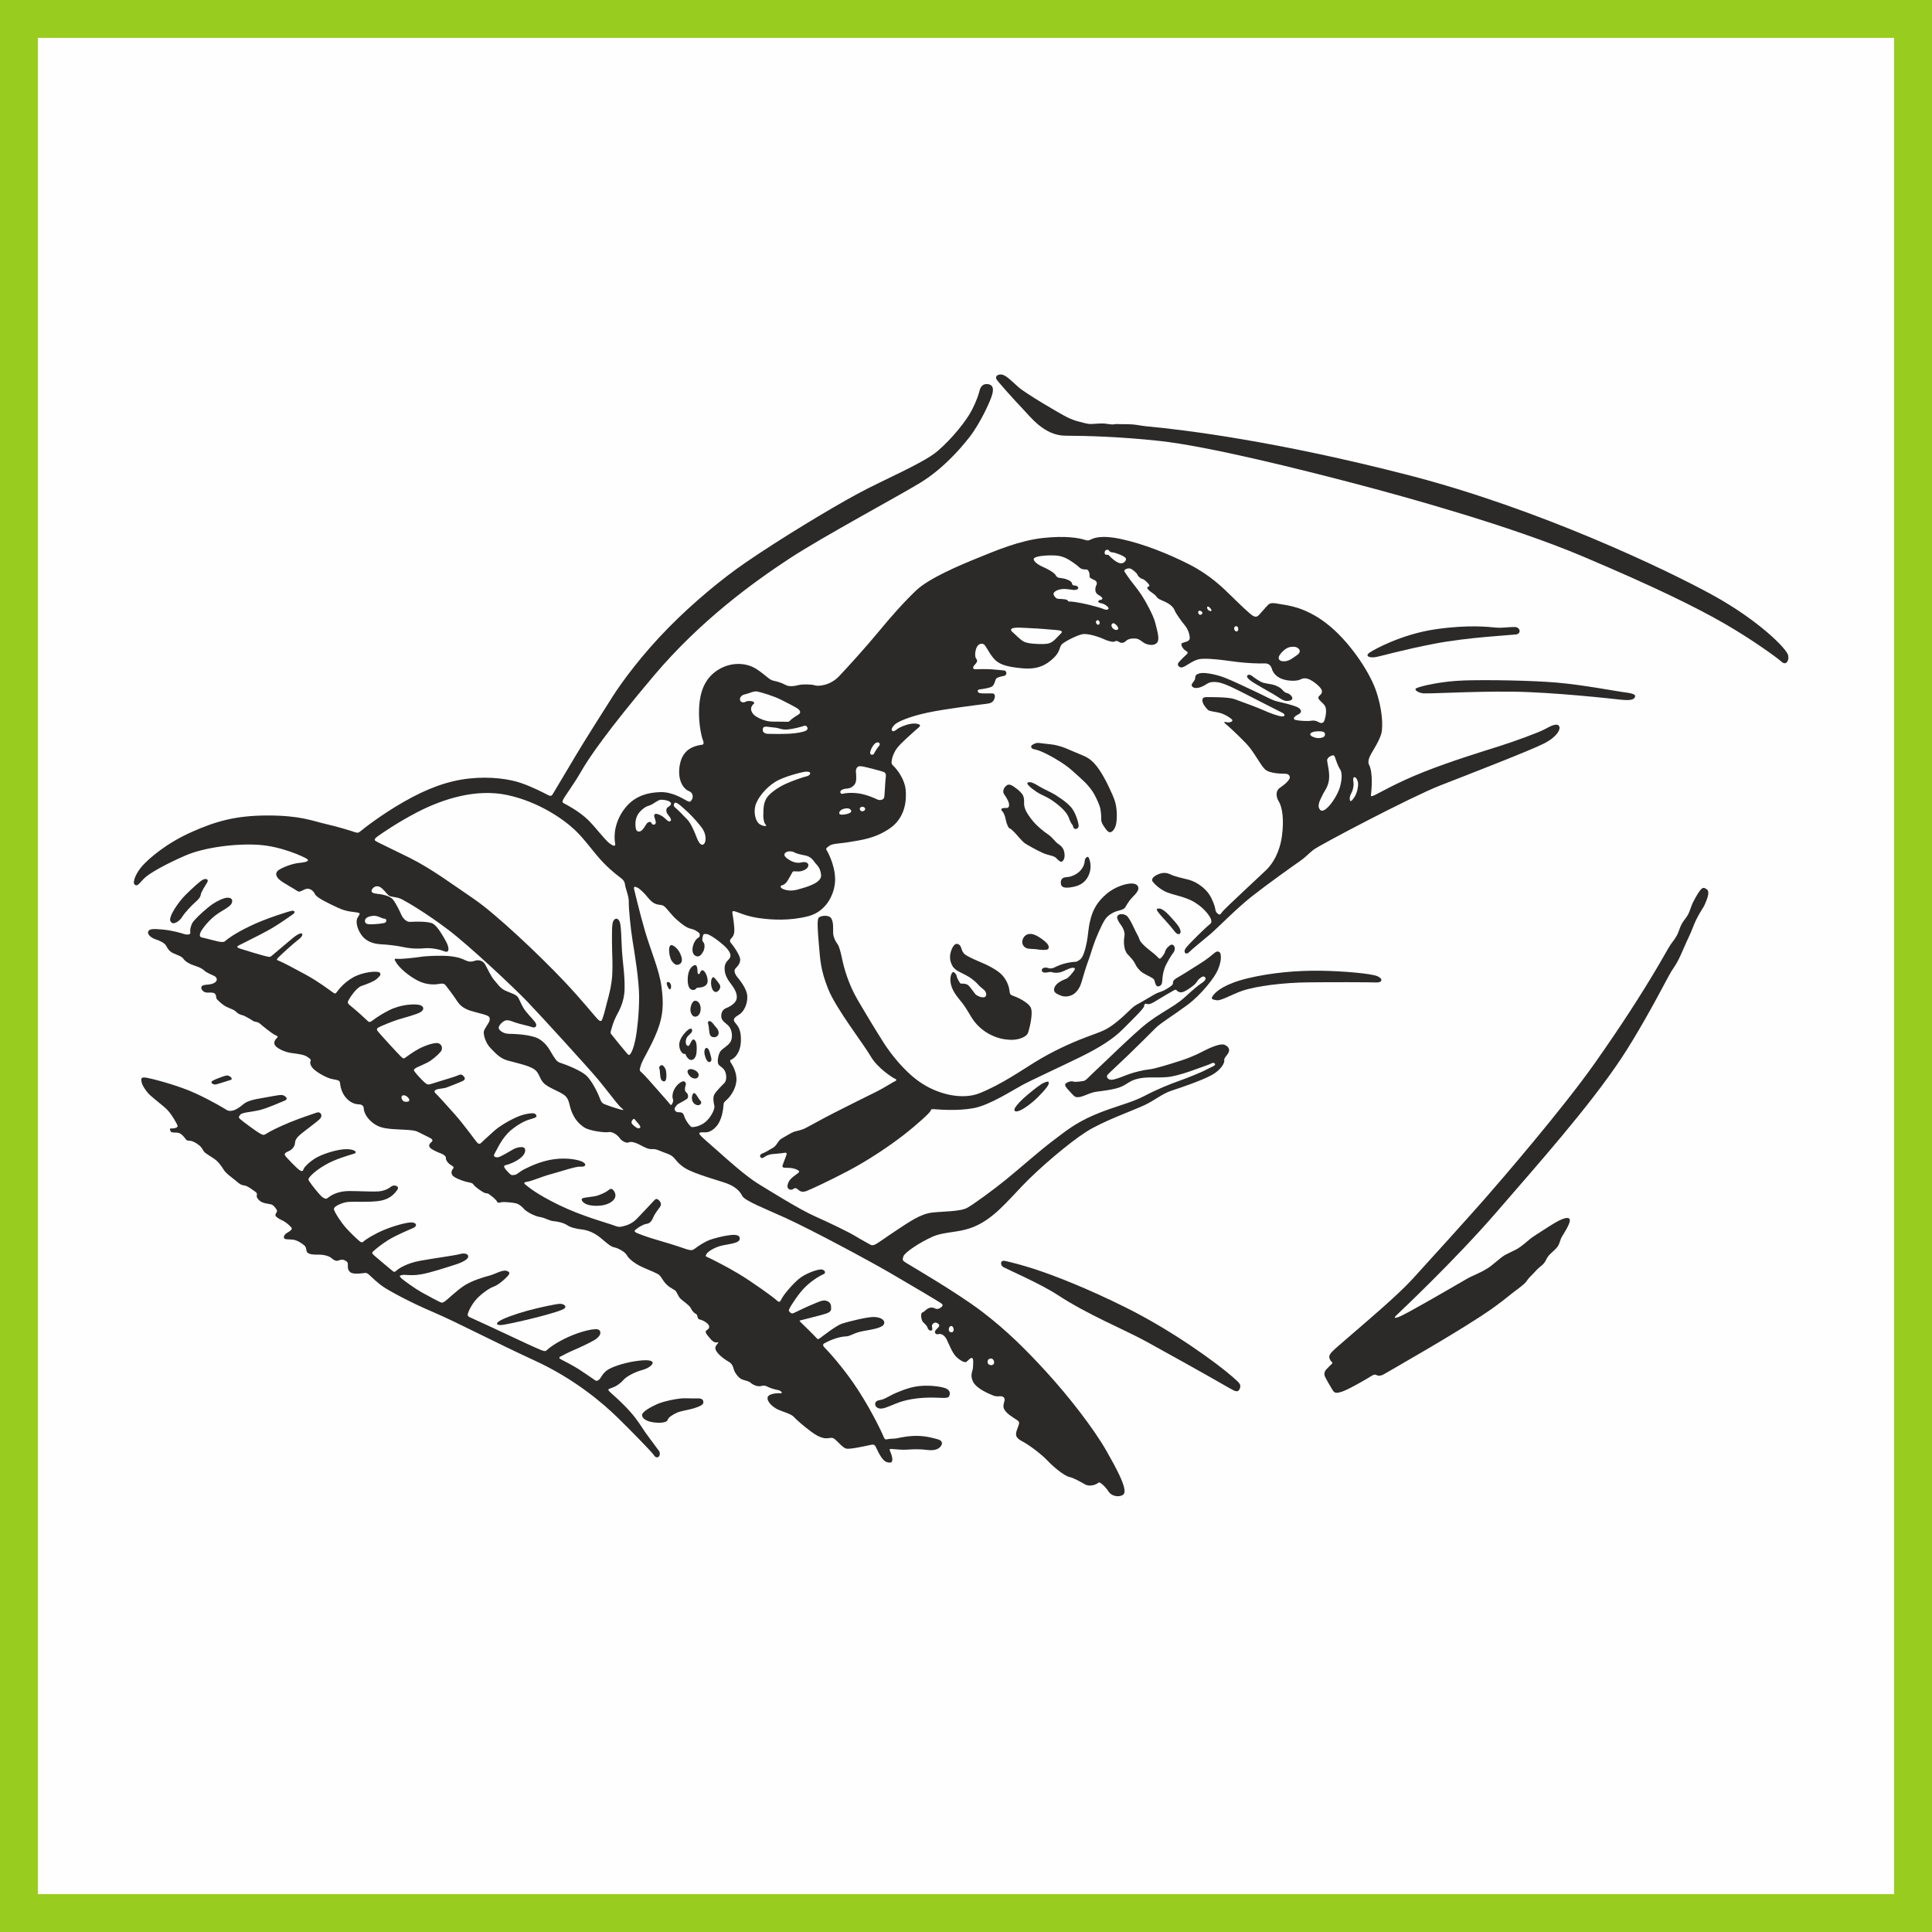 <?xml version="1.0" encoding="UTF-8"?> <!-- Creator: CorelDRAW X7 --> <svg xmlns="http://www.w3.org/2000/svg" xmlns:xlink="http://www.w3.org/1999/xlink" xml:space="preserve" width="1500px" height="1500px" shape-rendering="geometricPrecision" text-rendering="geometricPrecision" image-rendering="optimizeQuality" fill-rule="evenodd" clip-rule="evenodd" viewBox="0 0 1502495 1502495"><rect x="0" y="0" width="1502495" height="1502495" fill="#808080" stroke="none"/> <g id="Capa_x0020_1">  <rect fill="#FEFEFE" stroke="#98CD1F" stroke-width="29460.7" x="14730" y="14730" width="1473035" height="1473035"></rect> <g id="_727754592"> <path fill="#2B2A29" d="M1390533 509339c-1477,-5180 -22869,-26891 -58832,-46669 -35671,-19619 -134633,-66906 -235998,-93065 -101365,-26160 -173642,-35294 -203918,-38049 -3896,-356 -7565,-1217 -10998,-1487 -4324,-338 -8276,-62 -11847,-285 -1900,-119 -2523,376 -4205,285 -2278,-123 -5418,-760 -7134,-748 -4812,32 -7614,451 -9512,451 -2282,0 -6257,-1199 -8901,-1849 -2863,-704 -5911,-1807 -9081,-3353 -6095,-2972 -32698,-18726 -38048,-23482 -5351,-4758 -9812,-9513 -13229,-9810 -213,-19 -419,-28 -616,-30l-147 0c-2852,34 -3939,1803 -3252,3448 669,1599 13676,16053 20215,22890 6538,6836 17120,21190 33590,21252 17110,66 43143,841 72380,3989 39362,4238 112067,22616 152813,33293 37591,9852 120663,32721 176845,56502 56181,23781 88203,39566 110303,52269 21096,12128 41000,26503 44566,29774 3567,3270 6194,-1164 5006,-5326z"></path> <path fill="#2B2A29" d="M1070177 764062c4904,223 5684,-2926 891,-4932 -4793,-2006 -26530,-3985 -44588,-4209 -18058,-223 -38012,1561 -55736,5797 -17724,4236 -25192,10033 -27756,14046 -1442,2258 -111,2563 3233,3121 3344,557 11819,-4532 19507,-7218 11318,-3954 32549,-6465 51388,-6688 18839,-223 48155,-140 53061,83z"></path> <path fill="#2B2A29" d="M959116 1071275c-11979,-10643 -46263,-35759 -82935,-54101 -30200,-15105 -56417,-25313 -72381,-30468 -9089,-2935 -17985,-5202 -22147,-6094 -4161,-892 -3713,3488 -1336,4826 2744,1543 29302,13176 41913,21459 23930,15713 52156,27050 69250,36414 17094,9363 50200,27855 65031,36445 4374,2533 6517,3317 7705,47 1188,-3270 -588,-4518 -5100,-8528z"></path> <path fill="#2B2A29" d="M1178080 487615c-4236,-112 -9363,891 -14714,446 -5351,-446 -20734,-2479 -46929,1311 -26196,3790 -47832,15685 -51389,18196 -3789,2675 0,4236 4682,3456 4682,-781 20511,-5574 46149,-10479 25639,-4904 58745,-6577 63092,-7134 4348,-557 3345,-5685 -891,-5796z"></path> <path fill="#2B2A29" d="M1138954 529167c-17947,558 -33546,4332 -37232,5934 -2563,1115 669,3344 4347,4013 3680,669 38012,-1560 69558,-1226 31547,335 76693,5350 84830,6242 8137,892 10590,-222 11147,-2452 557,-2229 -4793,-2812 -9698,-3481 -4904,-669 -31658,-5685 -51277,-7357 -19619,-1673 -53728,-2230 -71675,-1673z"></path> <path fill="#2B2A29" d="M815242 737867c1124,-1887 -501,-4069 -3064,-6131 -2564,-2062 -7079,-5407 -10813,-5462 -3735,-56 -6029,2748 -6354,5852 -290,2752 1843,5252 4626,5601 3155,397 5206,260 6855,558 2830,511 7967,899 8750,-418z"></path> <path fill="#2B2A29" d="M829455 761053c-1783,780 -5127,1839 -7636,4347 -2508,2508 -2516,5141 -1337,6354 1300,1337 3268,1970 4960,2675 2083,869 7636,1059 11259,-2787 3623,-3846 4224,-7409 5220,-10672 1353,-4433 2318,-7977 3140,-10173 1956,-5229 3288,-9419 4960,-14714 1672,-5295 6689,-17111 9476,-21180 2786,-4068 7747,-6074 10533,-6744 2787,-669 4292,-1114 5518,-3288 1227,-2174 3289,-5406 5685,-7691 2397,-2285 4347,-4849 4069,-6744 -279,-1895 -1728,-3288 -5239,-3345 -3512,-55 -12150,1895 -19452,8027 -7301,6130 -10645,12428 -12541,19785 -1894,7358 -1672,11593 -2842,17613 -1170,6019 -2898,12094 -5350,13766 -2453,1673 -2731,1729 -3846,1729 -1114,0 -5379,515 -8528,1420 -2935,845 -6465,2370 -7524,2983 -1059,612 -3506,1000 -4515,543 -1804,-817 -4805,-639 -5197,1100 -285,1272 446,2328 2564,2328 2118,0 3748,-906 5364,-293 1617,613 4900,695 7693,-376 2869,-1101 5517,-2690 7802,-3024 2286,-334 2619,613 1839,1839 -780,1227 -4291,5741 -6075,6522z"></path> <path fill="#2B2A29" d="M1327298 691606c-2453,-1561 -3645,-3606 -10785,10354 -1164,2273 -2333,6615 -3517,8893 -1738,3343 -3508,4623 -5310,7994 -1241,2320 -2329,6310 -3608,8653 -2022,3699 -4263,5769 -6399,9546 -2502,4430 -5094,8925 -7794,13509 -13206,22430 -28996,46974 -49716,76376 -25007,35489 -72567,90626 -85163,105006 -12597,14380 -44700,49827 -56516,62758 -11816,12931 -36953,34055 -45257,41301 -8305,7245 -15941,13599 -17668,15605 -1728,2007 -2007,3344 -1728,4403 278,1060 1086,2646 2006,3288 558,391 446,948 -223,1505 -669,558 -2118,2118 -3901,3902 -1784,1783 -2229,3901 -1226,6019 1002,2118 4124,7580 5684,10033 1561,2452 2342,3232 7692,1449 5351,-1784 20957,-10925 22740,-12151 1784,-1225 3010,-1225 3901,-669 892,558 2899,1116 6354,-1003 3456,-2117 61029,-34613 84049,-51054 5043,-3601 9648,-7134 13875,-10610 2829,-2325 7884,-5840 10391,-8116 2482,-2253 2420,-3266 4621,-5476 1937,-1944 3772,-3872 5518,-5786 1547,-1698 3903,-3113 5317,-4790 1505,-1787 2059,-3839 3432,-5609 1912,-2462 5566,-5034 7270,-7469 1898,-2720 1822,-5296 3528,-7990 4583,-7237 6466,-11482 5909,-13154 -559,-1672 -3315,-1873 -10367,1993 -2685,1472 -9007,5523 -16982,10704 -5333,3466 -6786,5892 -13004,9932 -1999,1298 -8634,4149 -10646,5448 -3793,2452 -8910,7406 -12540,9712 -6746,4288 -11635,5626 -16498,8444 -19618,11370 -47932,27784 -52837,29568 -4904,1783 -3344,111 -892,-2230 2453,-2341 44811,-42247 76247,-78587 31434,-36340 72182,-82069 97328,-119817 11646,-17485 25328,-42075 37121,-64402 3260,-6173 4674,-6935 7564,-12564 2259,-4404 6080,-13818 8023,-17672 2060,-4092 4042,-9988 5652,-13242 3446,-6970 5627,-9587 6320,-11074 3121,-6687 4487,-11369 2035,-12930z"></path> <path fill="#2B2A29" d="M792294 863954c3344,-1170 7245,-4027 11369,-7482 4125,-3456 11259,-11134 11816,-13363 558,-2229 -529,-2425 -3595,-1087 -3065,1337 -8527,5796 -13153,9698 -4626,3902 -7770,7303 -9197,9586 -1393,2230 -585,3818 2760,2648z"></path> <path fill="#2B2A29" d="M141712 713008c2080,-3418 7678,-9214 9982,-11220 2304,-2007 4162,-3939 4459,-6094 298,-2155 3567,-7060 4979,-9438 1411,-2379 -818,-3345 -3270,-2155 -2452,1189 -8546,6911 -13451,11741 -4904,4830 -10181,12783 -11444,16424 -769,2216 -1281,3961 743,5424 1716,1241 5921,-1263 8002,-4682z"></path> <path fill="#2B2A29" d="M860573 1128498c-10410,-18180 -30043,-43292 -47671,-62461 -14889,-16190 -29540,-30989 -48936,-45815 -19396,-14826 -56739,-36451 -59302,-38123 -2564,-1671 -3119,-1931 -2080,-5053 1042,-3121 12837,-10912 22497,-15223 9661,-4310 20931,-2827 33091,-8110 14348,-6237 24375,-18430 37305,-31954 12931,-13525 36265,-33294 49344,-41617 13078,-8324 36710,-16646 45182,-20659 8472,-4013 13822,-8917 21106,-11296 7284,-2380 23333,-7806 31210,-12115 7878,-4309 10106,-10032 9809,-11222 -296,-1189 148,-2006 2231,-4607 2081,-2600 2476,-5709 -1859,-7654 -3640,-1634 -12708,2921 -15607,4333 -2898,1413 -8248,4510 -17983,7706 -9734,3195 -21327,6687 -24969,6985 -3642,299 -12039,2230 -16127,3791 -4087,1560 -9957,4013 -13003,4310 -3047,298 -4980,-2229 -3344,-4013 1635,-1784 8173,-7728 15308,-14564 7133,-6837 18131,-17835 21996,-21700 3865,-3865 13079,-9364 24375,-17687 11297,-8324 21625,-21812 23967,-27497 2340,-5686 2684,-9385 2117,-12262 -409,-2081 -2564,-2712 -4459,-1115 -2804,2364 -6276,5164 -10255,7691 -4041,2568 -15383,9810 -18280,11371 -2899,1561 -4125,2898 -4014,4347 112,1449 -806,2169 -4262,4398 -3456,2229 -6105,2834 -8111,3614 -2007,780 -10590,6256 -15717,8932 -4160,2170 -6728,6339 -15941,13711 -8360,6688 -11638,7130 -23632,11704 -12918,4925 -26084,11036 -39572,19284 -10557,6457 -25779,17197 -43027,24190 -13796,5592 -33189,862 -47041,-8918 -12350,-8719 -22595,-22274 -27645,-30208 -5462,-8584 -12039,-19284 -20622,-33999 -6859,-11759 -10366,-24635 -11593,-30543 -1226,-5908 -2452,-10590 -3679,-12150 -1226,-1561 -3343,-5240 -3455,-8696 -112,-3455 445,-8248 -1449,-11369 -1895,-3122 -8472,-2118 -9810,-558 -1337,1561 -780,10255 223,21403 1003,11147 1115,18949 7246,34221 6131,15272 27831,43142 32959,52132 5127,8991 17018,16721 19024,17539 2006,819 446,1707 -892,2301 -1338,594 -8398,5203 -14269,8026 -5870,2823 -22071,10999 -31360,15681 -9289,4682 -20344,10943 -23520,12503 -3177,1561 -6744,2063 -8584,2676 -1839,613 -7301,3901 -9920,5462 -2621,1561 -3233,5072 -6410,6967 -3177,1895 -6577,3902 -8305,4459 -1728,557 -2117,2174 -1393,2954 724,780 1560,892 2954,-168 1393,-1059 3957,-2117 6019,-2284 2063,-168 7692,-670 9420,-1003 1728,-336 2062,166 1839,1281 -223,1114 -2397,6187 -3010,8138 -612,1950 279,2285 3567,2229 3288,-56 5853,613 7692,1505 1840,891 1840,1505 1059,2285 -781,780 -3066,2118 -5518,4347 -2453,2230 -3790,6019 -2676,7692 1115,1672 3233,1337 4237,557 1003,-780 1895,-892 3343,334 1450,1227 3122,2899 7358,1115 4236,-1783 14832,-6563 31100,-15048 16403,-8556 33107,-19915 43734,-28164 10627,-8248 20585,-17391 21105,-18877 519,-1486 669,-1488 3790,-1265 3121,224 17464,1413 29800,-892 12335,-2303 29949,-13747 37677,-17908 7728,-4161 29502,-14120 45405,-21922 15904,-7804 25788,-14492 32549,-21253 6762,-6762 16498,-16127 16796,-18059 298,-1931 669,-2351 2525,-1830 1857,520 4163,-794 7508,-2876 3343,-2082 10849,-6516 12557,-7408 1709,-891 2007,-1039 2528,-594 521,446 1039,1561 3492,1784 2452,223 7730,-3567 10182,-5648 2452,-2082 2452,-3419 4236,-4905 1783,-1485 3196,-2452 4459,-1114 1262,1337 -669,3268 -3047,4756 -2377,1487 -7507,5945 -12634,10627 -5128,4681 -9735,7282 -17613,12186 -7878,4905 -12484,8175 -21327,16201 -8843,8027 -19471,18281 -25342,23854 -5872,5573 -9958,9363 -11443,10924 -1486,1561 -2528,2006 -3567,2156 -1040,150 -6298,948 -7469,390 -1171,-557 -3177,-111 -4849,725 -1672,836 -1895,1895 -1170,3121 724,1226 3901,4626 5406,6187 1504,1560 2341,2508 5518,1950 3177,-557 6632,-2564 10422,-3567 3790,-1003 9196,-1003 17557,-3009 8360,-2007 9308,-5685 16832,-7524 7524,-1840 12819,-669 22684,-1339 9866,-668 26976,-7802 31156,-9140 4181,-1338 4961,-2842 6410,-1393 1449,1448 -2898,2675 -7023,4905 -4124,2229 -15439,6688 -21457,8806 -6021,2117 -16164,6130 -26531,11593 -10367,5461 -23358,8008 -38904,14700 -15332,6599 -22962,13279 -32214,20190 -9252,6911 -24792,20669 -36338,30098 -9302,7598 -24747,18876 -30023,21849 -5277,2973 -19119,2769 -27347,3715 -9264,1064 -18562,7820 -26662,13098 -8100,5277 -16230,11306 -17865,11826 -1634,521 -2123,836 -3912,-200 -1236,-716 -6405,-3448 -11235,-6422 -4831,-2973 -19471,-10053 -31584,-15478 -12112,-5426 -33070,-18578 -43548,-24968 -10478,-6391 -26084,-20586 -31584,-25490 -5499,-4905 -12335,-10628 -13820,-12485 -1487,-1857 -892,-2229 1485,-2305 2378,-74 5796,968 10701,-4310 4904,-5278 5648,-14565 5796,-16646 148,-2082 224,-2229 2676,-4459 2453,-2230 6763,-7877 7357,-14416 594,-6539 -3121,-12560 -4087,-13973 -966,-1412 -1188,-2302 296,-2823 1487,-520 6838,-4235 7284,-14045 446,-9809 -2750,-12335 -4757,-14937 -2006,-2602 521,-4161 3642,-6092 3122,-1932 6390,-7655 6094,-14046 -297,-6390 -6540,-13378 -8174,-15533 -1635,-2155 -2230,-4534 -1263,-5796 965,-1263 3863,-3494 3939,-7061 74,-3567 -5798,-11518 -7136,-13004 -1337,-1486 -742,-2602 -223,-3271 520,-669 2453,-1931 2750,-5722 298,-3789 -1041,-11592 -1412,-13896 -370,-2305 371,-2155 2230,-1709 1859,445 8323,3715 18206,5127 9884,1412 24003,2304 38644,-1487 14640,-3790 21179,-18726 20733,-29725 -446,-10998 -6094,-20956 -6763,-21923 -669,-966 595,-1932 2899,-3418 2303,-1486 9289,-1486 15977,-2749 6689,-1263 18579,-2155 30691,-10627 12114,-8472 12857,-22443 12039,-30173 -817,-7728 -6242,-14713 -7950,-16645 -1709,-1931 -2899,-2452 -2974,-4162 -75,-1710 892,-6613 4013,-10924 3121,-4311 11223,-11073 13451,-13227 2230,-2155 4683,-3568 4683,-4682 0,-1115 -3419,-2007 -7506,-1264 -4089,742 -8621,2676 -10627,4310 -2006,1634 -2973,1709 -3642,892 -669,-818 -223,-2304 2007,-4607 2229,-2304 11742,-6392 25638,-9363 13896,-2973 41392,-6318 45034,-6763 3642,-446 5499,-892 6688,-3493 1190,-2601 521,-4608 -1189,-4682 -1710,-74 -7208,149 -9512,-149 -2304,-298 -2973,-2675 -593,-2972 2379,-297 6760,-892 9213,-2006 2452,-1115 2676,-4905 3642,-6243 967,-1338 3715,-1710 6243,-2303 2527,-595 2081,-3865 74,-4162 -2006,-297 -5648,-520 -9810,-892 -4160,-372 -10329,-74 -12707,-74 -2377,0 -1858,-1932 -596,-3270 1263,-1337 2899,-3196 1488,-4682 -1411,-1486 -1189,-5573 0,-8621 1190,-3047 3938,-3937 5721,-2823 1784,1115 3634,6228 7729,10998 3779,4404 9152,6480 22293,7654 11928,1066 18357,-2452 24079,-7803 5721,-5350 4386,-8694 6688,-10923 2302,-2231 11890,-7061 15979,-7804 4087,-742 12855,2082 16422,3790 3567,1709 7728,2602 8694,1859 967,-743 2527,-298 3568,520 1041,817 3269,965 5053,-818 1783,-1784 4830,-2229 7877,-1931 3049,297 5053,3195 8101,4234 3048,1040 6761,1190 8545,-1411 1784,-2601 -148,-8918 -1634,-14937 -1485,-6020 -7581,-17018 -10775,-21848 -3195,-4831 -8026,-10553 -8918,-11891 -892,-1337 -2825,-3901 -4236,-6168 -1057,-1699 2748,-3047 4607,-2378 1858,668 5275,3790 5498,4830 223,1041 2602,3047 3790,3196 1188,148 3271,2229 4311,3343 1040,1115 1635,2305 446,2602 -1190,297 -1413,1189 223,2824 1636,1636 4607,2973 5872,4905 1263,1932 3269,2526 6465,3938 3195,1412 6613,3865 7653,6614 1040,2749 5573,8918 8100,11964 2528,3048 3865,7432 3716,10033 -150,2602 -4200,2862 -5872,3642 -1672,780 446,4570 2675,5907 2230,1339 1895,2007 447,3233 -1450,1226 -4014,3902 -5462,5463 -1450,1560 -1115,2674 -224,3566 892,892 2230,1227 4682,-111 2452,-1338 7023,-4794 11370,-5574 4348,-780 14746,306 18281,780 4571,613 7251,937 11245,1462 6256,824 17292,1325 20747,1102 3456,-223 5240,1561 6020,4236 781,2676 3010,6019 7803,7803 5784,2152 12373,1560 14379,446 1587,-882 3679,-1338 6577,-223 2899,1115 9698,6131 10144,9029 446,2898 -2563,3567 -2787,5239 -223,1672 3010,3567 4905,6131 1896,2565 1004,7915 0,11259 -1003,3344 -3344,2564 -4793,1672 -1449,-892 -3678,-1449 -5797,-1004 -2117,447 -9029,112 -11815,-557 -2787,-668 -1561,-2675 1894,-4347 3456,-1672 2453,-4458 -1448,-6019 -3902,-1561 -11594,-3345 -15384,-4237 -3789,-891 -9586,-4347 -15940,-7245 -6354,-2899 -18030,-8657 -24300,-11036 -6659,-2525 -13935,-3901 -17836,-3678 -1783,103 -3147,600 -4250,1324 -1313,858 -698,3151 -1546,4361 -1561,2229 -3236,3723 -1449,5127 2826,2222 8077,-351 10923,-2229 1253,-827 3456,-2230 9030,-1338 5573,892 16163,6577 21291,9141 5127,2564 25526,13154 28202,14380 2675,1226 2675,3009 223,3009 -2452,0 -9587,-2563 -14157,-4682 -4570,-2117 -18393,-7134 -22963,-8805 -4570,-1672 -18727,-1561 -21848,-1561 -3121,0 -3567,1784 -2787,4236 781,2452 3260,4956 4152,5848 892,892 5506,1325 8556,2066 3901,947 7245,3010 9586,4905 2341,1895 -1672,3121 -3902,2452 -2228,-668 -2005,446 -557,1450 1449,1003 9698,8694 15829,15048 6131,6353 10813,16386 14603,20065 3790,3678 13933,3455 16275,3566 2340,112 3858,2078 2787,4014 -1279,2309 -3592,4277 -7581,7060 -3195,2229 -2865,6948 -668,10441 2898,4610 4110,14618 2533,26444 -1826,13706 -7358,21812 -11785,26393 -1848,1912 -32773,30431 -34556,32884 -1784,2452 -2007,2675 -3345,1783 -1337,-891 -2006,-2006 -2229,-3901 -224,-1895 -2043,-7246 -4682,-11259 -3425,-5210 -9994,-9809 -15717,-11383 -4722,-1298 -9949,-2105 -15021,-4445 -3614,-1669 -7050,-892 -10283,780 -3233,1672 -4081,3642 -2898,5127 1745,2193 4259,4612 8360,6967 6019,3455 15718,3957 24078,8974 8360,5016 12596,11815 12930,13599 335,1784 446,2564 -1560,4013 -2007,1449 -16163,15160 -18282,18281 -2117,3122 335,5462 2676,3010 2341,-2452 10367,-8806 16386,-13934 6020,-5128 20733,-20288 32661,-29651 11927,-9364 31769,-23520 36785,-26976 5017,-3456 6354,-5462 10813,-9030 4458,-3567 76246,-41355 98540,-50050 22295,-8694 70896,-27533 81039,-32772 10144,-5239 12938,-11053 11580,-13390 -1406,-2419 -5560,-797 -10911,2243 -4596,2612 -24412,9809 -36451,13599 -12038,3790 -36451,11259 -57853,19731 -21403,8471 -35559,16943 -38458,18170 -2898,1226 -2786,668 -2675,-224 112,-892 669,-5796 669,-10477 0,-4682 -557,-10145 -2006,-12709 -1450,-2563 -112,-6019 1672,-9140 1784,-3121 6130,-9810 7691,-15272 1561,-5462 892,-19842 -4459,-34556 -5350,-14714 -20845,-37899 -38011,-51165 -17167,-13264 -30878,-14156 -36228,-15160 -5351,-1003 -7580,-1115 -9364,669 -1783,1783 -5796,6577 -7134,7915 -1338,1337 -2452,1672 -4570,557 -2119,-1115 -10590,-9252 -17055,-15606 -6465,-6354 -16498,-16275 -32773,-24523 -16275,-8249 -35448,-15829 -52391,-19508 -16943,-3679 -22294,-334 -23743,223 -1449,557 -1784,1338 -5239,223 -3456,-1115 -13711,-3344 -32104,-1338 -18393,2006 -36832,9889 -51053,15659 -13142,5331 -37566,15553 -47599,25140 -10032,9586 -19841,20734 -29205,32103 -9363,11370 -24077,27645 -30766,34668 -6688,7022 -15940,8137 -19285,6911 -1936,-711 -9196,-787 -11468,-236 -3678,891 -7816,1685 -10825,13 -3010,-1672 -6577,-2675 -9698,-3344 -3122,-669 -5614,-4266 -12931,-8992 -8024,-5183 -19321,-5350 -28536,-149 -9216,5202 -14111,13611 -15606,25268 -1737,13530 1115,26566 2452,30022 1338,3455 111,3678 -1004,3790 -1114,112 -5573,780 -9251,3121 -3679,2341 -7692,7023 -8138,16720 -445,9698 4236,14938 7580,16164 3344,1226 3456,4904 2230,6688 -1226,1783 -1561,2007 -4125,669 -2563,-1338 -10812,-6799 -20176,-6577 -9364,222 -18605,2601 -25750,10268 -5373,5767 -7951,12175 -9140,17154 -1101,4607 -1040,9660 -446,12485 530,2518 -1226,2340 -4682,-335 -3455,-2675 -10978,-12763 -16484,-18071 -6924,-6676 -16585,-11729 -18146,-12509 -1561,-781 -2006,-1189 -1152,-3084 1127,-2499 8583,-12373 14157,-22182 5574,-9810 20065,-31213 56404,-74240 36339,-43028 77508,-72796 105676,-91257 25606,-16783 84570,-48453 101365,-58709 16794,-10256 30170,-24968 38494,-35670 8324,-10701 16348,-28091 17686,-33293 1338,-5202 -16,-7433 -3567,-7877 -3566,-445 -5501,1931 -6245,4756 -743,2825 -1783,6985 -6092,15457 -4309,8472 -15755,22592 -26753,31956 -10998,9363 -41575,22043 -61829,32995 -22618,12230 -61472,35806 -87791,53928 -17735,12211 -39894,30417 -59475,50284 -20362,20658 -35987,41815 -43455,53519 -7469,11705 -23861,37640 -28877,46223 -5017,8583 -16386,27422 -17613,29539 -1226,2119 -2006,1896 -4793,446 -2787,-1449 -10924,-5684 -19842,-8806 -8917,-3121 -23743,-5350 -40352,-3567 -16609,1783 -32772,7692 -51054,18170 -18281,10478 -31434,21068 -33218,22517 -1783,1449 -2341,1895 -4905,1003 -2564,-892 -12372,-4012 -22628,-6354 -10256,-2340 -19396,-6576 -45034,-6576 -25639,0 -40947,4891 -58299,12485 -20786,9095 -34222,21179 -39127,26641 -4904,5462 -8026,12819 -6019,14603 2006,1784 3232,-558 7245,-4682 4014,-4124 17390,-11481 32327,-17947 14937,-6465 39906,-9475 57185,-8249 17278,1226 33998,8918 36896,10702 2898,1783 0,2786 -5796,3343 -5797,558 -13934,3939 -16312,5872 -2377,1933 -1783,4756 1189,7282 2972,2526 11444,6986 13673,8621 2231,1635 4609,-1190 7284,-1635 2675,-447 5201,1337 6539,4161 1338,2825 10553,7135 17835,10553 7283,3418 12485,3121 15161,3716 2675,594 1931,1040 148,4012 -1784,2973 -297,9068 3270,13823 3567,4755 9215,6540 14565,6838 5352,298 11594,892 17836,2229 6242,1338 12336,1338 16646,892 4310,-446 11147,742 15159,2377 4014,1636 4014,-2674 1339,-7579 -2676,-4905 -6391,-11296 -9810,-13675 -3419,-2379 -15160,-1783 -18281,-1635 -3122,149 -5797,-3418 -6688,-5499 -892,-2081 -4013,-8769 -6540,-11890 -2526,-3121 -9215,-4162 -12335,-4459 -3122,-297 -4905,-1188 -4162,-2972 742,-1783 3120,-3716 5945,-2527 2824,1188 5201,5053 7134,6688 1932,1635 5945,892 10106,2973 4162,2082 18935,10675 36266,23780 16413,12411 50979,44887 61531,55884 10553,10996 48565,52688 55252,60826 6689,8137 14492,18393 16498,20511 2007,2117 5128,3789 669,2564 -4458,-1227 -9698,-3011 -11593,-3791 -1895,-780 -3010,-1003 -4570,-5239 -1560,-4236 -6466,-14157 -10924,-17835 -4459,-3679 -14937,-7914 -18282,-8918 -3343,-1003 -4124,-1672 -6688,-5574 -2563,-3901 -4458,-9140 -10701,-13153 -6243,-4013 -20622,-4236 -24412,-4347 -3790,-111 -7134,-2564 -7469,-4348 -334,-1783 2676,-5127 5017,-5908 2341,-780 5071,496 7447,1357 3802,1378 10946,2768 13286,3659 2341,892 3791,-223 3344,-2229 -445,-2006 -5127,-6242 -8249,-10255 -3120,-4014 -4347,-8360 -5907,-10701 -1561,-2341 -6020,-3344 -10033,-5240 -4013,-1895 -6131,-5573 -8472,-8137 -2340,-2564 -5239,-9029 -7022,-12150 -1784,-3121 -5350,-3790 -8137,-2787 -2787,1003 -4906,669 -7023,-334 -2118,-1004 -5017,-2453 -11705,-3233 -6688,-780 -19061,-223 -23074,446 -4013,669 -15606,1895 -18281,1560 -2675,-334 -2787,223 -335,3790 2453,3567 8584,9141 15941,13043 7357,3901 14268,3121 16275,2786 2006,-334 4124,-891 5573,892 1449,1784 5796,7469 9252,12708 3456,5239 8560,6890 14380,8360 10738,2714 10821,3043 10701,6019 -81,1974 -4236,6578 -4571,9030 -334,2452 1227,8695 5240,12819 4013,4125 7357,8026 13488,9698 6131,1672 16163,3789 20399,6688 4236,2898 3790,6911 7357,10701 3567,3790 12151,6354 16275,9587 4125,3232 3344,7803 5908,13599 2564,5797 5722,8954 9586,11482 3864,2527 15606,4161 18727,3567 3121,-594 6985,2229 8769,4756 1784,2527 5499,4014 6837,3270 1338,-744 4162,-446 8026,1485 3864,1932 7134,4014 10404,3717 3270,-296 5871,1486 12113,3715 6242,2230 5350,6020 13153,10925 7804,4904 27645,10032 33294,12261 5648,2230 9511,5499 11295,9363 1784,3866 18439,10237 33739,17240 20435,9355 63242,32279 81076,42620 14377,8338 37343,21960 39795,23632 2452,1673 1003,2453 -112,3457 -1114,1002 -3121,1448 -4235,779 -1115,-668 -3233,-1226 -5351,-223 -2118,1003 -2898,2564 -4682,3233 -1783,669 -891,6019 446,7469 1338,1449 3010,2675 3567,4458 558,1784 2118,2676 3233,2007 1115,-669 -335,-3568 334,-4348 669,-780 1895,-2786 4570,-892 2676,1896 -1077,3718 -2119,5502 -1040,1783 744,3268 2528,2675 1784,-594 4607,743 6242,4012 1636,3270 4310,10403 7283,13377 2971,2973 6837,5203 8174,4160 1338,-1041 2973,-3268 4311,-2971 1338,299 892,4755 742,7580 -150,2826 -2525,5351 0,10702 2525,5350 11593,9215 15606,10849 4013,1634 6242,-446 8324,1487 2081,1934 -1338,5201 148,8768 1485,3567 6838,6689 9809,8622 2972,1933 2230,2525 298,7876 -1932,5350 298,6838 5202,9513 4905,2676 14118,9660 18578,14417 4458,4756 12930,11740 16796,12632 3864,892 8025,3419 12336,5797 4310,2377 9512,-296 10553,-1338 1042,-1041 5647,3567 7728,6838 1691,2657 4755,3744 7280,3739 582,-1 1137,-61 1638,-172 2675,-594 4311,-1487 3270,-6392 -1043,-4905 -5036,-13450 -13675,-28537zm158383 -557391c0,-1784 3957,-2453 6521,-2397 2563,55 4904,111 4960,2285 56,2173 -1951,2787 -4515,3010 -2564,222 -6966,-1338 -6966,-2898zm32011 45591c965,-1783 2005,-5201 1633,-7951 -370,-2750 -296,-3864 299,-4236 1297,-813 3120,2007 3268,4756 148,2749 -814,7506 -2748,10478 -1933,2972 -3271,4237 -3642,2379 -371,-1859 225,-3642 1190,-5426zm-18877 -25415c-75,-2156 3498,-4039 4904,-3864 595,74 1115,1040 1561,2452 446,1412 1858,5796 3642,8471 1784,2676 1410,8175 -75,13525 -1486,5351 -5945,12486 -9438,15904 -2416,2362 -5201,4236 -6762,966 -1560,-3270 1413,-7729 2601,-10479 1188,-2749 3864,-5350 4904,-11072 1040,-5723 -1262,-13748 -1337,-15903zm-36989 -81709c1449,-2396 5072,-5907 8304,-6409 3233,-502 5184,-56 6577,1393 1702,1770 669,3568 -1560,5072 -2230,1505 -5685,4682 -9866,4682 -4180,0 -4904,-2341 -3455,-4738zm-33944 -22573c2140,-388 2509,3903 614,4070 -1895,166 -3066,-3623 -614,-4070zm-22182 -15159c653,-1040 4348,2954 2843,3344 -1505,390 -3790,-1840 -2843,-3344zm-6744 3288c998,-898 4463,1249 2062,2731 -1894,1171 -3176,-1728 -2062,-2731zm-78140 10701c-1840,56 -2620,-3232 -558,-3512 1743,-235 2397,3456 558,3512zm15382 3511c-613,781 -2118,837 -3623,-334 -1505,-1171 -1984,-3111 -836,-4013 781,-613 1393,-390 2676,669 1281,1059 2396,2898 1783,3678zm-9902 -61104c892,-1151 2712,-631 2935,-74 223,558 929,1263 2155,1338 1226,75 3419,631 6465,1895 3046,1263 4645,2377 4570,3603 -75,1227 -1784,3494 -4681,3010 -2899,-483 -7394,-4644 -8361,-5870 -966,-1227 -2564,-408 -3121,-967 -557,-556 -751,-1915 38,-2935zm-55587 6242c1003,-2526 14324,-2991 18894,-2267 4571,725 7229,2418 8514,3191 2006,1208 6368,4222 7928,5783 1561,1561 3846,1784 5574,1672 1727,-111 2731,3567 2452,5128 -278,1560 2174,2285 3902,3177 1727,891 2062,2508 1504,3622 -557,1115 -1281,2787 -724,5128 557,2341 2842,2955 4180,4013 1338,1059 1728,2286 -446,2620 -2174,334 -2229,2061 0,2452 2230,390 4069,1282 5741,2954 1672,1672 -335,3009 -3177,1728 -2842,-1282 -16879,-5104 -25471,-5871 -1111,-99 -1932,409 -2489,-780 -558,-1189 -5649,-1189 -7544,-1337 -1895,-150 -3530,-2824 -3530,-3902 0,-1077 2043,-3047 6167,-3605 4125,-557 8584,781 10367,633 1783,-148 2675,-669 2714,-1599 39,-928 -1338,-1858 -2563,-1858 -1227,0 -2007,-112 -2453,-2006 -446,-1895 -5685,-3567 -8026,-3753 -2341,-185 -3419,-408 -4496,-2303 -1076,-1896 -5908,-4682 -10107,-6503 -4199,-1821 -7550,-4706 -6911,-6317zm-17668 55141c578,-2502 10255,-1226 15885,-1059 5629,167 13822,1003 17834,1282 4014,279 6558,753 5574,2173 -501,726 -3232,3289 -4347,4515 -1115,1227 -3567,3679 -7023,4124 -3455,447 -10199,112 -13041,-334 -2384,-373 -4348,-780 -6076,-2006 -2456,-1744 -4682,-4013 -6020,-5240 -1624,-1488 -3021,-2441 -2786,-3455zm-114954 141178c-2676,864 -3818,-2787 -1310,-3316 2681,-566 3985,2452 1310,3316zm12086 -53227c1179,589 743,2155 111,2601 -632,446 -3419,4868 -3865,5945 -446,1078 -3158,1449 -2972,-892 185,-2340 3604,-9215 6726,-7654zm-25676 35782c1932,-112 4309,-409 6502,-2824 2192,-2414 1598,-7022 1450,-9066 -149,-2044 -265,-3388 1040,-4831 705,-780 1672,-929 4087,-558 2416,373 13934,3345 16126,4163 2192,818 2156,2266 1746,5498 -409,3233 -631,11482 -1040,14121 -410,2638 -4014,2600 -5388,1894 -1374,-705 -7878,-3678 -13970,-4644 -6094,-965 -11556,-260 -12746,148 -1190,409 -2155,-371 -2080,-1523 73,-1152 2340,-2267 4273,-2378zm408 15271c3213,-289 4850,2118 3121,3344 -1728,1226 -7301,2174 -8304,1171 -1004,-1004 223,-4069 5183,-4515zm-24634 41913c1448,2118 4458,3734 5015,9977 558,6242 -11704,9475 -18337,11314 -6632,1839 -11369,-278 -12485,-1170 -1114,-892 -556,-2007 336,-2174 891,-168 2451,-668 4068,-3066 1616,-2396 3622,-6297 4236,-7357 613,-1059 3678,168 6799,-613 3122,-780 5630,-2563 5462,-4738 -167,-2173 -2898,-2619 -5071,-2061 -2174,557 -5184,557 -8528,-1226 -3344,-1784 -5676,-3768 -4849,-5462 1170,-2397 5629,-2174 7246,-1227 1616,947 4681,1784 8639,2508 3957,725 6019,3177 7469,5295zm-6020 -66882c-2731,613 -11334,3532 -16442,5908 -7566,3518 -12096,7568 -13878,9698 -4013,4794 -3344,10812 -3567,14101 -223,3288 724,6632 1282,7301 557,669 1337,1393 780,1617 -557,222 -2843,222 -5295,-1617 -2452,-1839 -4571,-8026 -2954,-14101 1617,-6075 8304,-14046 15328,-18449 7022,-4403 21454,-7776 23464,-7969 5796,-558 4013,2898 1282,3511zm-520 -35560c-2304,1338 -7878,2156 -12411,2453 -4533,297 -14641,298 -17315,149 -2676,-149 -4539,-1305 -4013,-4013 520,-2676 4534,-1188 8769,-892 4236,297 5276,1759 9810,1537 4534,-223 11866,-2230 13649,-2899 1784,-669 3814,2328 1511,3665zm-47803 -28090c2286,-502 4961,-1616 6020,-1895 1059,-279 2563,-557 3734,-335 3117,595 13153,3679 18393,6354 5239,2676 12038,6020 13710,7524 1673,1505 1561,3066 -166,4069 -1729,1004 -5352,3344 -6410,4627 -1059,1281 -1895,947 -3400,947 -1505,0 -5429,-137 -10144,-112 -5128,28 -10143,-2229 -12986,-4013 -2843,-1783 -4014,-4458 -3846,-6242 167,-1783 1616,-3344 2229,-3734 614,-390 56,-1561 -1839,-1896 -1895,-334 -3901,-139 -5155,642 -1101,684 -3651,250 -3874,-1756 -223,-2007 1449,-3679 3734,-4180zm-288820 172222c3511,-278 6576,2174 8415,2174 1840,0 2063,1895 1060,2898 -1004,1003 -8417,1449 -10869,1506 -2452,55 -5244,-2 -5183,-2676 55,-2453 3065,-3623 6577,-3902zm234590 -87950c864,-394 2984,1136 4013,2006 1449,1227 3789,3233 6576,5909 2787,2675 9562,9913 11482,13487 2675,4979 1931,10740 -558,11223 -2488,481 -4272,-4534 -5275,-7098 -1004,-2564 -3977,-9883 -6986,-12782 -3010,-2899 -5389,-5834 -9252,-9067 -1722,-1440 -817,-3306 0,-3678zm-28815 9029c1874,-3009 4347,-4626 5628,-5518 1283,-891 3438,-1245 5277,-2247 1840,-1003 4923,-3549 6930,-3605 2006,-56 7413,613 7858,2842 231,1153 -1560,2509 -2620,3066 -1058,557 -1559,3177 -222,5016 1338,1839 3010,3790 2787,4905 -223,1114 -1338,1282 -2341,669 -1004,-614 -2843,-2731 -4626,-3791 -1784,-1059 -4403,-2173 -5351,-1616 -947,557 -836,1505 -446,2788 391,1281 1840,4570 168,5294 -1673,724 -2285,-446 -2787,-1393 -502,-948 -2564,-614 -3623,1003 -1059,1616 -3344,5908 -5685,5964 -2341,55 -2623,-1875 -2824,-3679 -445,-4013 371,-7283 1877,-9698zm-5816 186193c-1040,1487 -1486,1078 -2824,-371 -1337,-1449 -11704,-14158 -12373,-15160 -669,-1003 -111,-2118 335,-3679 445,-1561 1393,-5239 3623,-9754 1862,-3771 6408,-10645 6632,-21457 223,-10813 -1449,-20400 -2007,-29205 -557,-8807 -557,-19954 -1783,-22964 -1227,-3010 -3455,-3233 -4905,-780 -1449,2452 -1003,10478 -1115,16386 -111,5908 1115,21402 -334,31100 -1449,9698 -3407,14908 -4347,19062 -669,2954 -1505,6075 -2899,10032 -707,2008 -1895,1449 -3455,0 -1560,-1449 -12243,-14883 -26418,-29874 -18199,-19247 -52601,-51981 -70116,-63873 -16559,-11243 -32995,-23520 -50050,-31991 -17055,-8472 -24747,-11928 -26196,-12931 -1449,-1004 -557,-2119 2118,-4013 2675,-1895 14712,-10311 29999,-18256 19997,-10393 46025,-18793 70659,-13402 23163,5068 42017,17630 51946,26864 8171,7601 15146,18294 22727,25986 7580,7691 12163,10576 13947,12137 1783,1561 2282,2595 2526,4460 483,3678 3122,9065 2973,13822 -149,4756 1485,21106 2972,30171 1487,9066 5054,30617 5054,43400 0,12782 -1487,26157 -2824,32845 -1338,6688 -2823,9957 -3865,11445zm6614 57965c-1262,370 -3863,-1783 -5053,-3047 -1190,-1264 -892,-2452 74,-3567 966,-1115 1263,-891 1858,-75 778,1070 3121,3494 3716,4534 595,1040 668,1783 -595,2155zm38792 -3045c-1486,-1783 -3122,-4534 -3865,-6986 -742,-2453 -2600,-2453 -3863,-2453 -1263,0 -1933,-148 -2602,-816 -669,-669 -892,-1486 -742,-2155 149,-668 1485,-2825 2898,-3567 1413,-742 5276,-2825 6688,-3865 1413,-1039 966,-3864 -445,-4904 -1412,-1040 -1412,-3197 -670,-5351 743,-2154 -445,-3196 -1337,-3419 -892,-223 -4087,1189 -6540,4756 -2452,3568 -2601,7431 -2006,8918 595,1488 0,2749 -446,3640 -446,892 -856,1821 -2193,37 -1337,-1783 -6576,-7580 -10367,-11927 -3790,-4347 -9697,-11036 -11369,-12374 -1673,-1337 -1784,-1561 -335,-6019 1449,-4459 7803,-13934 12596,-26196 4794,-12262 5017,-21736 3233,-34778 -1784,-13043 -8695,-28648 -13042,-43809 -4348,-15159 -7360,-28378 -8026,-30877 -892,-3345 521,-2823 2006,-2155 1486,669 2305,1338 4905,3791 2600,2452 4459,5797 7729,8027 3270,2229 5945,1262 8100,2526 2156,1263 5647,6688 10106,10627 4459,3938 7878,6465 10999,7133 3122,667 4459,1859 5648,2602 1189,744 1486,1634 1411,2452 -74,819 -222,1635 -965,1857 -743,223 -2972,2082 -4162,5947 -1190,3864 -520,7282 2081,8396 2601,1115 4236,-891 5648,-3344 1412,-2452 1412,-6167 148,-7432 -1262,-1264 -743,-3344 -297,-4977 446,-1634 1041,-1413 2824,-1338 1784,75 6243,2971 10256,6167 4013,3197 8471,7282 8322,10702 -148,3419 -4235,3642 -4532,9215 -298,5573 2527,9587 5350,13302 2823,3715 4608,7432 4013,10849 -595,3417 -4682,5797 -6614,6688 -1932,892 -4905,1563 -5351,6021 -446,4459 2899,5647 5574,8397 2675,2750 3493,8249 1932,11816 -1560,3567 -6688,5722 -8322,8249 -1635,2527 -2379,7655 -1561,9586 817,1932 4087,2675 5424,6095 1338,3419 892,7059 -520,8619 -1411,1561 -5870,5722 -7728,8696 -1859,2972 -446,7727 -149,9436 299,1709 -1337,6317 -5276,10703 -3939,4385 -9363,5424 -11147,5572 -1784,148 -1933,-296 -3419,-2080zm205255 161333c-1263,819 -2973,150 -3121,-1411 -148,-1560 594,-2971 1710,-3121 1989,-268 2674,3713 1411,4532zm31805 24970c-964,1710 -4606,964 -4754,-1115 -148,-2080 817,-2899 2378,-3122 1917,-272 3342,2526 2376,4237z"></path> <path fill="#2B2A29" d="M528465 740580c-1709,-3269 -5460,-6305 -6911,-5425 -2451,1485 -668,10180 892,12186 1561,2007 3270,4089 6169,2380 2898,-1709 1560,-5872 -150,-9141z"></path> <path fill="#2B2A29" d="M537978 769711c2304,668 3344,-744 3641,-1191 297,-444 1190,-447 2379,-520 1188,-72 6167,-595 6316,-4905 149,-4308 -2527,-8545 -3939,-8545 -1412,0 -1932,1858 -2303,2601 -372,744 -1487,448 -1561,-817 -74,-1265 -1,-6168 -2081,-5796 -1977,352 -4979,3044 -5499,8990 -520,5947 744,9514 3047,10183z"></path> <path fill="#2B2A29" d="M557151 771419c1858,-371 4099,-3635 2378,-6019 -1932,-2675 -4235,-5872 -5053,-5426 -1331,727 -1858,3717 -1264,6838 595,3121 2082,4979 3939,4607z"></path> <path fill="#2B2A29" d="M540504 778256c-2080,148 -3418,3937 -3567,6539 -148,2602 1338,5797 3494,5870 2155,73 4160,-1708 4459,-5573 297,-3865 -1856,-7016 -4386,-6836z"></path> <path fill="#2B2A29" d="M552320 805083c967,1932 4162,2005 5648,519 1487,-1485 1115,-4309 -669,-6167 -1783,-1859 -3939,-5869 -5946,-5276 -1051,312 -891,1338 -445,2823 445,1486 447,6170 1412,8101z"></path> <path fill="#2B2A29" d="M551948 825890c2007,-519 1264,-3119 670,-5201 -595,-2081 -1338,-5946 -3345,-5723 -1202,134 -1859,2675 -1264,5203 595,2527 1933,6240 3939,5721z"></path> <path fill="#2B2A29" d="M537383 824329c2005,75 3939,-1784 4310,-6018 371,-4237 74,-7431 -1041,-8992 -1114,-1560 -2155,-966 -2898,371 -742,1338 -1486,2899 -1784,3345 -297,445 -1338,666 -2155,-521 -817,-1188 -669,-4384 669,-6167 1338,-1784 3790,-3047 3790,-4906 0,-1858 -1262,-1635 -2304,-1114 -1575,789 -7059,6017 -7653,11072 -595,5055 2452,8250 3566,8175 1115,-74 1412,224 1487,892 74,669 2006,3789 4013,3863z"></path> <path fill="#2B2A29" d="M542956 837485c1189,-2229 -521,-4163 -2601,-5203 -2081,-1040 -4235,-1264 -5276,-75 -1178,1349 520,3863 1858,5128 1337,1264 4830,2379 6019,150z"></path> <path fill="#2B2A29" d="M539612 850118c-1131,395 -1932,3119 -1338,5423 595,2304 2451,3867 4533,3940 2081,74 3419,-2083 1859,-3494 -1561,-1410 -3567,-6389 -5054,-5869z"></path> <path fill="#2B2A29" d="M514420 828343c-1775,592 -2007,2081 -1561,2972 446,892 371,5945 1114,7804 744,1858 3122,2750 3864,668 743,-2081 447,-6686 -297,-8396 -743,-1711 -2229,-3347 -3120,-3048z"></path> <path fill="#2B2A29" d="M456233 936572c3492,1412 11147,1832 16348,-324 5202,-2156 6910,-5501 5648,-8546 -1263,-3047 -2989,-3761 -4384,-2601 -2333,1938 -5525,3466 -9093,4654 -3567,1187 -10632,1278 -12013,2330 -1005,766 1,3074 3494,4487z"></path> <path fill="#2B2A29" d="M388782 1030506c2564,222 17041,-3191 24231,-4920 7190,-1727 21737,-5573 25193,-7524 3455,-1950 266,-4305 -3079,-4082 -3344,223 -15855,2870 -24884,5322 -9029,2453 -19814,6276 -22615,8584 -1895,1560 -1410,2396 1154,2620z"></path> <path fill="#2B2A29" d="M509168 1123890c-2601,-3642 -4930,-6493 -7617,-10367 -2861,-4125 -5380,-8738 -11134,-15272 -7134,-8099 -14183,-13835 -15967,-15619 -1783,-1784 -2203,-2216 1364,-3330 3567,-1115 6911,-3679 9252,-6355 2341,-2675 8918,-6018 14268,-7468 5351,-1449 8361,-4236 8249,-5684 -112,-1450 -2564,-2565 -11036,-1561 -8472,1002 -17723,3678 -22740,6354 -5016,2675 -6353,6911 -7580,8026 -1225,1114 -2117,1672 -3455,780 -1338,-892 -8013,-5588 -12360,-8374 -4348,-2787 -11580,-6564 -13587,-7567 -2006,-1003 -2478,-1672 -1029,-2452 1449,-780 6131,-3232 10813,-5239 4682,-2006 12039,-5462 15606,-7580 3567,-2118 6019,-5239 3901,-7692 -2118,-2452 -15606,1226 -24858,5574 -9252,4348 -14157,8137 -15494,9475 -1338,1338 -1784,1560 -4794,446 -3009,-1115 -18615,-8361 -27756,-12708 -9140,-4347 -25081,-11593 -27533,-12708 -2453,-1114 -2006,-2006 -1783,-3009 222,-1003 1560,-4793 5239,-9587 3678,-4793 11146,-10144 14491,-11258 3344,-1115 7914,-4905 10478,-7580 2564,-2676 2898,-3818 -223,-4822 -3122,-1003 -8918,2592 -13265,3707 -4348,1115 -13488,3902 -19284,7580 -5797,3679 -13711,11370 -15272,12373 -1560,1003 -2007,1338 -3232,892 -1227,-446 -9921,-5016 -15050,-7914 -5127,-2899 -14379,-9476 -15939,-11148 -1561,-1671 -1003,-1671 780,-2229 1784,-557 6466,781 14268,-446 7803,-1226 20845,-5685 26976,-7580 6131,-1895 10366,-4347 10255,-6465 -111,-2118 -3121,-2787 -6577,-1784 -3455,1004 -19953,3233 -30543,5129 -10589,1894 -16831,6018 -18392,7468 -1561,1449 -2118,1449 -3121,669 -1003,-780 -13266,-11036 -14826,-12485 -1560,-1450 -1449,-2007 -335,-3010 1115,-1003 5463,-4905 11594,-8695 6131,-3790 15828,-7803 19395,-9363 3568,-1561 2564,-4348 -1448,-4348 -4014,0 -13935,2787 -21403,5908 -7468,3121 -14157,7358 -15495,8695 -1337,1338 -2229,891 -3455,-111 -1226,-1003 -6019,-5351 -10256,-10033 -4235,-4681 -8026,-11035 -8806,-12707 -780,-1672 -1114,-2342 -223,-3456 892,-1115 5699,-3776 10381,-4222 4681,-446 17487,432 25067,-906 7580,-1337 11036,-5350 13265,-8472 2230,-3121 -2688,-4249 -4583,-2689 -1895,1561 -5561,3692 -10800,3916 -5239,223 -14588,-335 -21959,-335 -6131,0 -11928,1672 -15941,4794 -1871,1454 -2340,1560 -4570,222 -2229,-1338 -9364,-10590 -10255,-12150 -892,-1561 -1450,-1561 -447,-3121 1004,-1561 4584,-5421 12610,-10102 8025,-4681 18603,-7510 22170,-8625 3567,-1115 334,-3791 -6354,-3567 -6689,223 -15829,3121 -21292,5796 -5461,2675 -10812,7803 -11369,9587 -558,1783 -1338,2118 -3233,891 -1895,-1226 -10366,-9920 -11147,-11258 -780,-1338 -223,-2229 2676,-3456 2897,-1226 4793,-4012 4904,-5908 111,-1894 558,-3901 4014,-6911 3455,-3010 13152,-9921 15494,-12373 2340,-2452 668,-5908 -2675,-4794 -3345,1116 -13502,4557 -20859,7567 -7357,3009 -15592,7036 -18045,8708 -2453,1673 -3009,1003 -5351,-223 -2340,-1225 -13822,-9698 -15048,-10924 -1227,-1226 -1672,-1672 0,-3567 1672,-1895 9474,-2103 15495,-3664 6018,-1561 13599,-5051 19061,-7260 3527,-1426 0,-4124 -2230,-4347 -2229,-223 -8360,1212 -15160,2327 -6921,1135 -12064,2372 -15048,5030 -2007,1783 -4905,3678 -6688,4347 -1784,669 -4236,1003 -5909,0 -1672,-1003 -9921,-6243 -23965,-12819 -14046,-6577 -34991,-11738 -38012,-12262 -4942,-857 -4974,356 -4175,3903 365,1621 2092,4600 4509,7581 1999,2465 7914,6909 13080,11295 4577,3887 7357,8992 8842,11593 1486,2600 1710,3196 1115,3939 -594,744 -3418,1263 -4681,1040 -1265,-223 -1115,1486 -223,2527 892,1042 3344,447 5723,892 2377,446 5052,3716 5795,4905 743,1190 1784,1188 3642,1337 1857,150 4533,1634 6763,3418 2229,1783 2749,3494 3790,4905 1040,1410 4930,3539 8052,5695 3121,2156 5398,5378 7331,8500 1932,3121 7431,6761 9883,8916 2453,2154 3716,3048 6169,3271 2451,223 7207,4012 8322,4756 1115,744 1635,1486 1411,2453 -222,966 -519,2229 2007,4532 2527,2302 6986,2452 9067,2973 2081,521 4608,4161 4608,5127 0,967 -1338,2007 -1264,3270 74,1262 2899,2973 5649,4236 2749,1262 5424,3864 6687,5275 1263,1411 -892,2825 -3269,4238 -2377,1412 -2973,3417 -2156,4384 819,966 4237,519 7134,965 2898,445 6764,2824 8621,4608 1858,1784 818,4310 2378,5499 1561,1190 3715,1561 8397,1486 4682,-75 8621,1336 10108,2673 1486,1338 3567,2676 5350,1934 1783,-742 3567,-1042 5351,0 1783,1041 2126,1480 2081,3715 -38,1822 -112,3680 1894,5352 1710,1424 6306,1245 9995,742 2188,-298 2824,-446 4757,1338 1932,1783 6390,6242 11295,9511 4905,3270 20660,11891 38495,19471 17835,7580 47709,23334 78773,37602 31062,14268 52953,33069 64528,44343 8648,8422 26878,26962 28215,29192 1337,2228 3121,2117 4013,1003 892,-1115 892,-3010 0,-4236 -892,-1226 -2417,-3197 -3320,-4459z"></path> <path fill="#2B2A29" d="M167821 843356c2006,-373 8992,-2748 11518,-3492 2526,-744 -966,-4013 -3493,-3419 -2527,594 -9155,3132 -10701,4163 -2006,1337 669,3121 2676,2748z"></path> <path fill="#2B2A29" d="M519028 763765c-1338,669 297,4235 1338,5350 1040,1115 1784,-965 1485,-2823 -297,-1858 -1843,-3019 -2823,-2527z"></path> <path fill="#2B2A29" d="M876999 742214c3046,3196 4832,5210 5797,7357 998,2220 3185,5159 5721,6838 3337,2209 8496,4088 9090,5574 594,1485 1092,5170 2824,5127 2678,-68 3321,-2156 3469,-4534 148,-2377 446,-5946 1784,-9661 1337,-3715 5403,-10330 6666,-11816 1262,-1485 1954,-4459 245,-5944 -1709,-1486 -3472,594 -4659,1708 -1188,1115 -1956,3123 -2104,3940 -148,817 -2453,3863 -3122,4385 -669,520 -1262,520 -2154,-595 -892,-1115 -4458,-4087 -7357,-6318 -2898,-2228 -6526,-5712 -7120,-7869 -594,-2156 -2127,-4176 -4368,-9130 -2015,-4453 -4366,-8394 -5701,-9260 -2567,-1663 -6590,-1609 -7185,992 -315,1376 1336,4311 2748,6094 1414,1783 3533,5694 2899,8992 -805,4185 -519,10924 2527,14120z"></path> <path fill="#2B2A29" d="M916758 726460c1410,-148 1909,-1932 571,-4682 -1338,-2750 -5723,-7357 -8176,-10032 -2452,-2676 -5253,-4830 -7036,-5128 -1784,-298 -2749,74 -2378,1189 378,1137 3635,4905 5346,6688 1710,1784 6472,7285 7660,8919 1188,1634 2602,3194 4013,3046z"></path> <path fill="#2B2A29" d="M843556 669609c-148,2526 -1337,5574 -4088,8175 -2750,2601 -6688,4162 -9512,4310 -2823,148 -5054,892 -4979,4533 75,3642 3046,4608 10553,2899 7507,-1709 10776,-6540 12114,-11817 1337,-5275 -484,-10052 -1153,-11035 -633,-928 -2787,409 -2935,2935z"></path> <path fill="#2B2A29" d="M782972 628346c-1783,0 -3902,0 -4069,725 -167,724 -334,1003 669,1951 1003,947 2118,3678 2675,6744 557,3065 2118,6242 2843,6409 725,168 1996,1226 3678,2954 2025,2081 5964,7060 8305,8695 1635,1143 8471,5016 13433,7302 4959,2285 8973,2173 10812,4124 1839,1950 3399,3177 4291,2898 1098,-343 2843,-2452 2174,-6744 -669,-4292 -2644,-5550 -5295,-7468 -1309,-948 -1782,-1717 -2508,-2423 -947,-922 -2620,-3021 -4403,-4210 -3427,-2285 -9535,-7041 -13432,-12151 -3316,-4347 -4962,-7017 -5685,-10979 -232,-1267 557,-5407 -1227,-8193 -1783,-2787 -6967,-6688 -9085,-7469 -2117,-780 -3176,0 -4403,1338 -1401,1529 -2123,4196 -780,5963 1059,1394 3233,4961 3623,6688 390,1728 168,3846 -1616,3846z"></path> <path fill="#2B2A29" d="M799006 609526c371,1093 2603,3272 7173,6320 4570,3047 7543,3180 14527,8395 7914,5908 9879,9924 10548,11855 669,1932 2012,4754 2717,5348 706,595 446,2862 2007,3159 1561,297 2900,-744 2861,-2527 -38,-1784 -2138,-10385 -6319,-14788 -4180,-4404 -7859,-6466 -11146,-8695 -3289,-2230 -9754,-4905 -13043,-6967 -3288,-2062 -5908,-3344 -7469,-3344 -1560,0 -2152,371 -1856,1244z"></path> <path fill="#2B2A29" d="M857973 641817c1114,1708 3271,5275 5054,5424 1784,149 4386,-2377 5128,-7431 742,-5054 482,-11965 -1265,-17241 -1442,-4356 -7432,-17538 -12337,-24449 -4904,-6912 -8543,-9012 -12706,-10701 -5035,-2045 -9661,-4162 -13303,-5625 -2745,-1102 -6278,-2117 -8990,-2600 -2636,-469 -6839,-733 -9239,-1115 -2590,-413 -4186,-496 -5523,173 -1337,668 -4262,1735 -2182,3742 1177,1135 2600,0 11071,4235 8473,4237 15532,8993 19397,12411 3865,3418 9127,8113 11244,10305 2108,2181 5028,5672 6739,8867 1711,3196 4236,8472 4757,11594 520,3120 667,6391 594,7728 -74,1338 446,2973 1561,4683z"></path> <path fill="#2B2A29" d="M990196 539783c4403,2508 7747,5685 11091,5350 3345,-334 4459,-1393 3345,-3343 -1115,-1952 -3122,-2676 -3846,-2787 -725,-112 -2509,-1115 -3623,-2620 -1115,-1504 -4738,-3400 -7469,-4013 -2731,-613 -6521,-892 -8694,-1951 -2174,-1059 -5685,-3400 -6967,-4515 -1282,-1114 -3010,-1616 -3902,-668 -1487,1581 2564,4291 5128,5908 2563,1616 10534,6131 14937,8639z"></path> <path fill="#2B2A29" d="M735429 1079673c-4160,-1634 -15102,-2888 -23732,-1291 -6019,1115 -11715,3522 -15207,5007 -3493,1486 -7580,4088 -10033,4905 -2452,817 -5128,444 -5796,2971 -508,1918 1263,4461 4904,4163 3641,-297 9624,-3540 14269,-5055 6614,-2153 13747,-3240 22144,-3463 8399,-224 14493,936 15756,-549 1262,-1486 1856,-5055 -2305,-6688z"></path> <path fill="#2B2A29" d="M543006 1087517c-3121,75 -5748,-17 -10652,-92 -4904,-74 -16547,2329 -21527,4631 -4980,2303 -11493,5825 -11493,8425 0,2555 3172,4805 8597,5624 5424,819 10751,200 11272,-1806 519,-2007 3590,-3917 7008,-5551 3419,-1633 9686,-2278 14145,-3765 4458,-1488 6664,-2659 6664,-4367 0,-1709 -892,-3174 -4014,-3099z"></path> <path fill="#2B2A29" d="M729299 1119319c-3233,-892 -10479,-3050 -18950,-2606 -8472,447 -12026,1931 -14590,2042 -2564,112 -4472,231 -5809,564 -1338,335 -2007,0 -2787,-2006 -781,-2006 -8236,-18295 -19495,-35796 -11259,-17501 -24006,-31134 -26569,-33734 -1429,-1449 -1015,-2499 -334,-2898 6131,-3567 13068,-5462 16969,-5574 3902,-111 6020,-2787 13488,-4124 7469,-1338 15272,-2577 16275,-5587 1003,-3010 -2341,-5059 -7357,-5392 -5017,-336 -20288,3594 -24970,5043 -4681,1450 -14740,9378 -16969,11050 -2229,1671 -2320,1263 -3568,-112 -2035,-2243 -9392,-9433 -11900,-11886 -1239,-1210 -1338,-1170 334,-1616 1672,-446 10367,-2563 15160,-3902 4793,-1337 8138,-2117 8138,-4904 0,-2786 -125,-4947 -3358,-6172 -3233,-1226 -7344,1239 -10800,2577 -3455,1338 -11927,5379 -13933,6382 -2007,1003 -2564,1059 -3902,-111 -1292,-1131 -947,-1728 -279,-3178 669,-1449 6967,-11648 12652,-16998 5685,-5351 11482,-8584 13711,-9476 2230,-892 1003,-3456 -1672,-3679 -2675,-222 -12596,3010 -18058,7804 -5462,4793 -11370,12039 -12819,14936 -1449,2899 -1783,3233 -4347,892 -2564,-2340 -18166,-13650 -29205,-20287 -9454,-5685 -21217,-11593 -24636,-13126 -1553,-696 -780,-1254 0,-2591 781,-1339 5574,-4794 11927,-6243 6355,-1449 14484,-1726 13600,-6019 -647,-3143 -6478,-2244 -10046,-1687 -3567,558 -9697,2007 -13487,3456 -3791,1449 -8682,4659 -10689,6220 -2006,1561 -2898,2428 -8124,580 -6684,-2363 -17180,-5560 -23088,-7231 -5907,-1673 -13488,-4459 -15160,-5351 -1672,-892 -1337,-1450 112,-2675 1449,-1227 5685,-3902 8026,-4125 2341,-223 4013,-2006 5239,-5016 1226,-3010 3901,-6242 5239,-8138 1338,-1894 669,-3789 -892,-5239 -1560,-1449 -2452,-1226 -4013,558 -1560,1784 -9363,9921 -12930,13711 -3567,3790 -7915,5351 -10924,6019 -3010,669 -3679,669 -7357,-780 -3679,-1449 -24636,-7023 -42805,-15941 -18170,-8918 -23521,-14045 -25081,-15160 -1561,-1115 -2787,-2340 780,-2787 3567,-445 10590,-3790 18505,-5907 7914,-2118 19284,-6132 22851,-5797 3567,335 5128,-1449 2341,-3344 -2787,-1895 -12262,-3901 -22852,-2453 -10589,1450 -19061,5797 -22963,7692 -3901,1895 -5573,4125 -7468,4459 -1895,335 -2675,446 -3902,-669 -1226,-1114 -3678,-3790 -4236,-4905 -557,-1115 -445,-1783 1450,-2117 1894,-335 7691,-2564 11370,-5685 3678,-3122 3901,-6354 2563,-7581 -1337,-1226 -5796,-445 -8359,1004 -2565,1449 -9922,5908 -11817,6242 -1894,335 -4458,-334 -2898,-2787 1560,-2452 5698,-12582 13055,-18490 7357,-5908 12151,-7580 16163,-8694 4013,-1115 4000,-2049 2328,-3721 -1102,-1102 -7686,-162 -12609,1797 -5558,2212 -14590,7149 -19717,11830 -5128,4682 -8472,7692 -9698,8918 -1227,1226 -2341,780 -3568,-780 -1225,-1560 -10143,-13711 -16386,-20845 -6242,-7134 -13933,-15495 -15271,-16721 -1338,-1226 -1449,-2117 223,-3009 1672,-892 5921,-767 8596,-1881 2675,-1115 10800,-4028 12695,-5253 1895,-1227 892,-2676 -558,-4013 -1449,-1339 -3357,-126 -5697,766 -2342,891 -15371,4696 -18269,5699 -2898,1003 -3678,668 -5127,-447 -1450,-1114 -5893,-5855 -7469,-7802 -1895,-2341 -1784,-2639 -223,-3754 1561,-1115 8249,-3491 11816,-5944 3567,-2453 8137,-6688 8583,-8249 446,-1561 334,-4013 -2229,-5128 -2564,-1114 -10032,1338 -15160,4013 -5128,2676 -9364,6019 -10701,6911 -1338,892 -1561,1115 -3233,-334 -1673,-1449 -17501,-18727 -18504,-20176 -1003,-1449 -558,-2118 780,-2898 1338,-780 10367,-4571 15383,-6132 5016,-1560 13934,-3789 17166,-5684 3232,-1895 2888,-4919 -1238,-5699 -4125,-780 -14492,-335 -23632,4458 -9141,4794 -11259,7037 -13043,8152 -1783,1115 -2250,827 -3344,-223 -2495,-2397 -8607,-7990 -12173,-10813 -3298,-2611 -3642,-3121 -2417,-5351 1227,-2228 6021,-9585 10033,-10924 4013,-1337 9810,-3567 11816,-5462 2006,-1895 3901,-3344 2229,-4905 -1672,-1560 -13153,-557 -20733,3791 -7580,4347 -11371,9809 -12596,11370 -1226,1560 -1388,1374 -3692,-223 -2138,-1482 -10800,-8138 -20720,-13488 -9172,-4947 -16665,-8974 -20233,-10479 -1937,-817 -2619,-669 -1058,-2452 1560,-1783 12261,-11481 15717,-14045 3455,-2564 3678,-4459 2675,-4905 -1003,-446 -3678,1004 -6354,3121 -2675,2118 -15494,13154 -16943,14269 -1449,1114 -1560,892 -4013,446 -2453,-446 -18615,-5351 -20845,-6132 -2230,-780 -2453,-1448 -892,-2340 1561,-892 13836,-6786 22196,-11356 8360,-4571 16202,-10223 20052,-12945 2260,-1599 1337,-3009 -892,-2675 -2230,334 -20635,6118 -32563,11914 -11927,5796 -17376,9934 -18826,11272 -1448,1337 -1894,1003 -3678,1003 -1783,0 -12819,-3121 -14825,-3456 -2007,-334 -2230,-2564 0,-5908 2229,-3344 6799,-8827 12375,-12640 4253,-2909 9473,-5306 10699,-7870 1226,-2564 298,-4755 -3641,-4496 -2163,143 -8324,2379 -14640,7580 -6316,5202 -9847,9009 -11408,10866 -1561,1858 -2619,5836 -2470,7173 149,1338 260,2583 -780,2843 -1402,350 -2805,148 -4217,-297 -1413,-447 -8324,-2674 -16350,-3419 -8026,-743 -10627,-520 -11370,1710 -743,2229 2601,4906 5945,5946 3345,1040 6911,2973 7877,4682 967,1709 2304,4534 5574,6019 3270,1486 6763,2452 8100,4459 1339,2006 4460,3863 8026,5053 3568,1189 6391,2304 8100,4012 1710,1709 6467,3494 7953,4311 1485,818 2599,2674 1113,4310 -1485,1635 -4235,2227 -7059,2377 -2824,150 -4460,966 -4310,2527 148,1561 1858,3792 5202,3642 3344,-149 4755,-1 5721,1188 967,1190 223,3046 1487,4236 1264,1189 3864,4015 7431,5723 3567,1708 5722,2157 7283,3790 1561,1634 3345,2303 4831,2600 1485,299 6836,3420 8323,4459 1487,1040 3345,374 5276,2082 1932,1708 9660,7951 11742,8842 2080,892 2602,1265 1635,2230 -967,965 -2973,3120 -1783,5499 1188,2379 7207,5537 12892,6317 5685,780 9810,1226 12263,2898 2451,1672 3287,2230 2675,3344 -613,1115 -335,4013 3065,6856 3400,2842 9754,6409 13878,7190 4125,780 5741,892 5964,2898 223,2006 892,7579 4960,11982 4069,4404 8082,4738 10088,4794 2007,56 3456,1505 3400,2843 -56,1338 781,5908 5629,10311 4849,4403 9420,5518 17222,6075 7804,557 15941,446 18951,2007 3009,1560 9809,4681 10924,5573 1114,892 780,2006 -335,2787 -1115,780 -2304,2602 -668,4238 1635,1635 6466,3641 8621,4458 2154,817 3715,2228 3567,3417 -149,1190 1114,3717 3640,5278 2526,1561 2825,1930 1784,3194 -1041,1264 -2081,4088 892,6094 2972,2007 8471,3867 11593,4386 3121,519 3343,1411 4235,2526 892,1115 6838,5648 8844,5871 2007,223 2080,446 3492,1486 1413,1039 4534,3417 5277,5052 743,1636 2675,483 4235,372 1561,-112 8138,334 10590,1003 2453,669 4793,2675 6243,4459 1449,1783 8138,5573 12150,6130 4013,558 7580,3010 10590,3233 3010,223 7914,1226 10701,3121 2787,1895 7246,2899 11370,3345 4125,445 9475,2341 14269,6242 4793,3901 8025,7134 11035,7691 3009,558 8472,3567 9809,6131 1338,2564 5797,6354 11816,9141 6020,2786 12151,4793 13823,6688 1672,1895 2452,4236 5462,7134 3010,2898 6019,3678 7022,5016 1004,1338 1895,4124 3567,5796 1672,1673 7135,5240 8026,7357 892,2119 2787,4014 4125,4571 1338,558 780,4013 2675,4236 1895,223 6689,2676 7357,4904 668,2230 -1226,3011 -2118,3679 -892,669 -334,2341 892,3678 1226,1339 4236,6021 6800,5574 2564,-445 1560,335 446,1784 -1115,1449 -2007,3121 669,6353 2675,3233 6465,5686 8806,7023 2340,1338 3344,3790 3790,5797 446,2007 3455,6800 6576,7914 3121,1115 4905,1115 6688,2675 1784,1561 5240,3010 7692,2453 2452,-558 3121,-669 5463,557 2340,1227 5462,2007 8137,2564 2675,558 3567,2675 1895,2452 -1673,-222 -9476,0 -10144,3233 -669,3233 3901,7469 7914,9364 4013,1895 10256,3344 12374,5685 2117,2341 7690,7246 14044,11927 6354,4681 10368,5128 13043,4681 2675,-445 3455,-333 5127,1004 1673,1338 5909,6465 8584,7134 2675,669 13488,-1672 17054,-2453 3568,-779 4682,-1114 5797,781 1115,1895 4459,10813 8695,12151 4236,1337 4597,-669 4262,-3234 -335,-2563 -1830,-5350 -1941,-6130 -111,-781 0,-1004 2117,-781 2119,224 8047,781 12059,446 4014,-334 9476,-446 14603,223 5128,669 8806,-111 10813,-2675 2006,-2564 1003,-4682 -2229,-5574zm-414226 -262511c-2675,-297 -3486,-3858 -2340,-4646 1783,-1225 4458,780 5314,2378 854,1597 -299,2564 -2974,2268z"></path> <path fill="#2B2A29" d="M763130 775488c-881,-136 -3734,-1232 -4737,-2508 -1840,-2341 -4402,-6098 -5574,-6911 -2007,-1394 -4905,-1115 -5574,-1115 -668,0 -2996,-4236 -3220,-5796 -222,-1561 -2130,-3568 -3022,-3122 -891,446 -2898,4014 -1338,10033 1561,6019 6535,11124 8918,14268 2620,3455 5351,8249 7135,11147 3134,5096 8248,10032 14491,13154 6242,3121 10980,3790 15606,4012 2448,119 5315,-306 7217,-891 1812,-557 5713,-2007 6605,-4905 891,-2898 4013,-14714 2006,-19173 -2006,-4459 -11816,-8695 -14045,-9363 -2230,-669 -2324,-2014 -2453,-3345 -296,-3045 -1561,-7357 -4681,-11370 -3122,-4013 -8249,-6688 -12039,-8694 -3790,-2006 -16700,-6706 -18950,-9587 -1393,-1783 -1713,-3593 -2230,-4905 -836,-2117 -3215,-2948 -4458,-2006 -1840,1393 -3233,4514 -3791,7747 -230,1336 -206,4120 224,5462 892,2789 1672,4537 4012,6409 2230,1784 6132,3122 10479,5798 2804,1724 5573,4235 6911,5796 1338,1561 3344,3121 4458,4013 1115,891 2230,2675 1784,4458 -446,1784 -2285,1617 -3734,1394z"></path> </g> </g> </svg> 